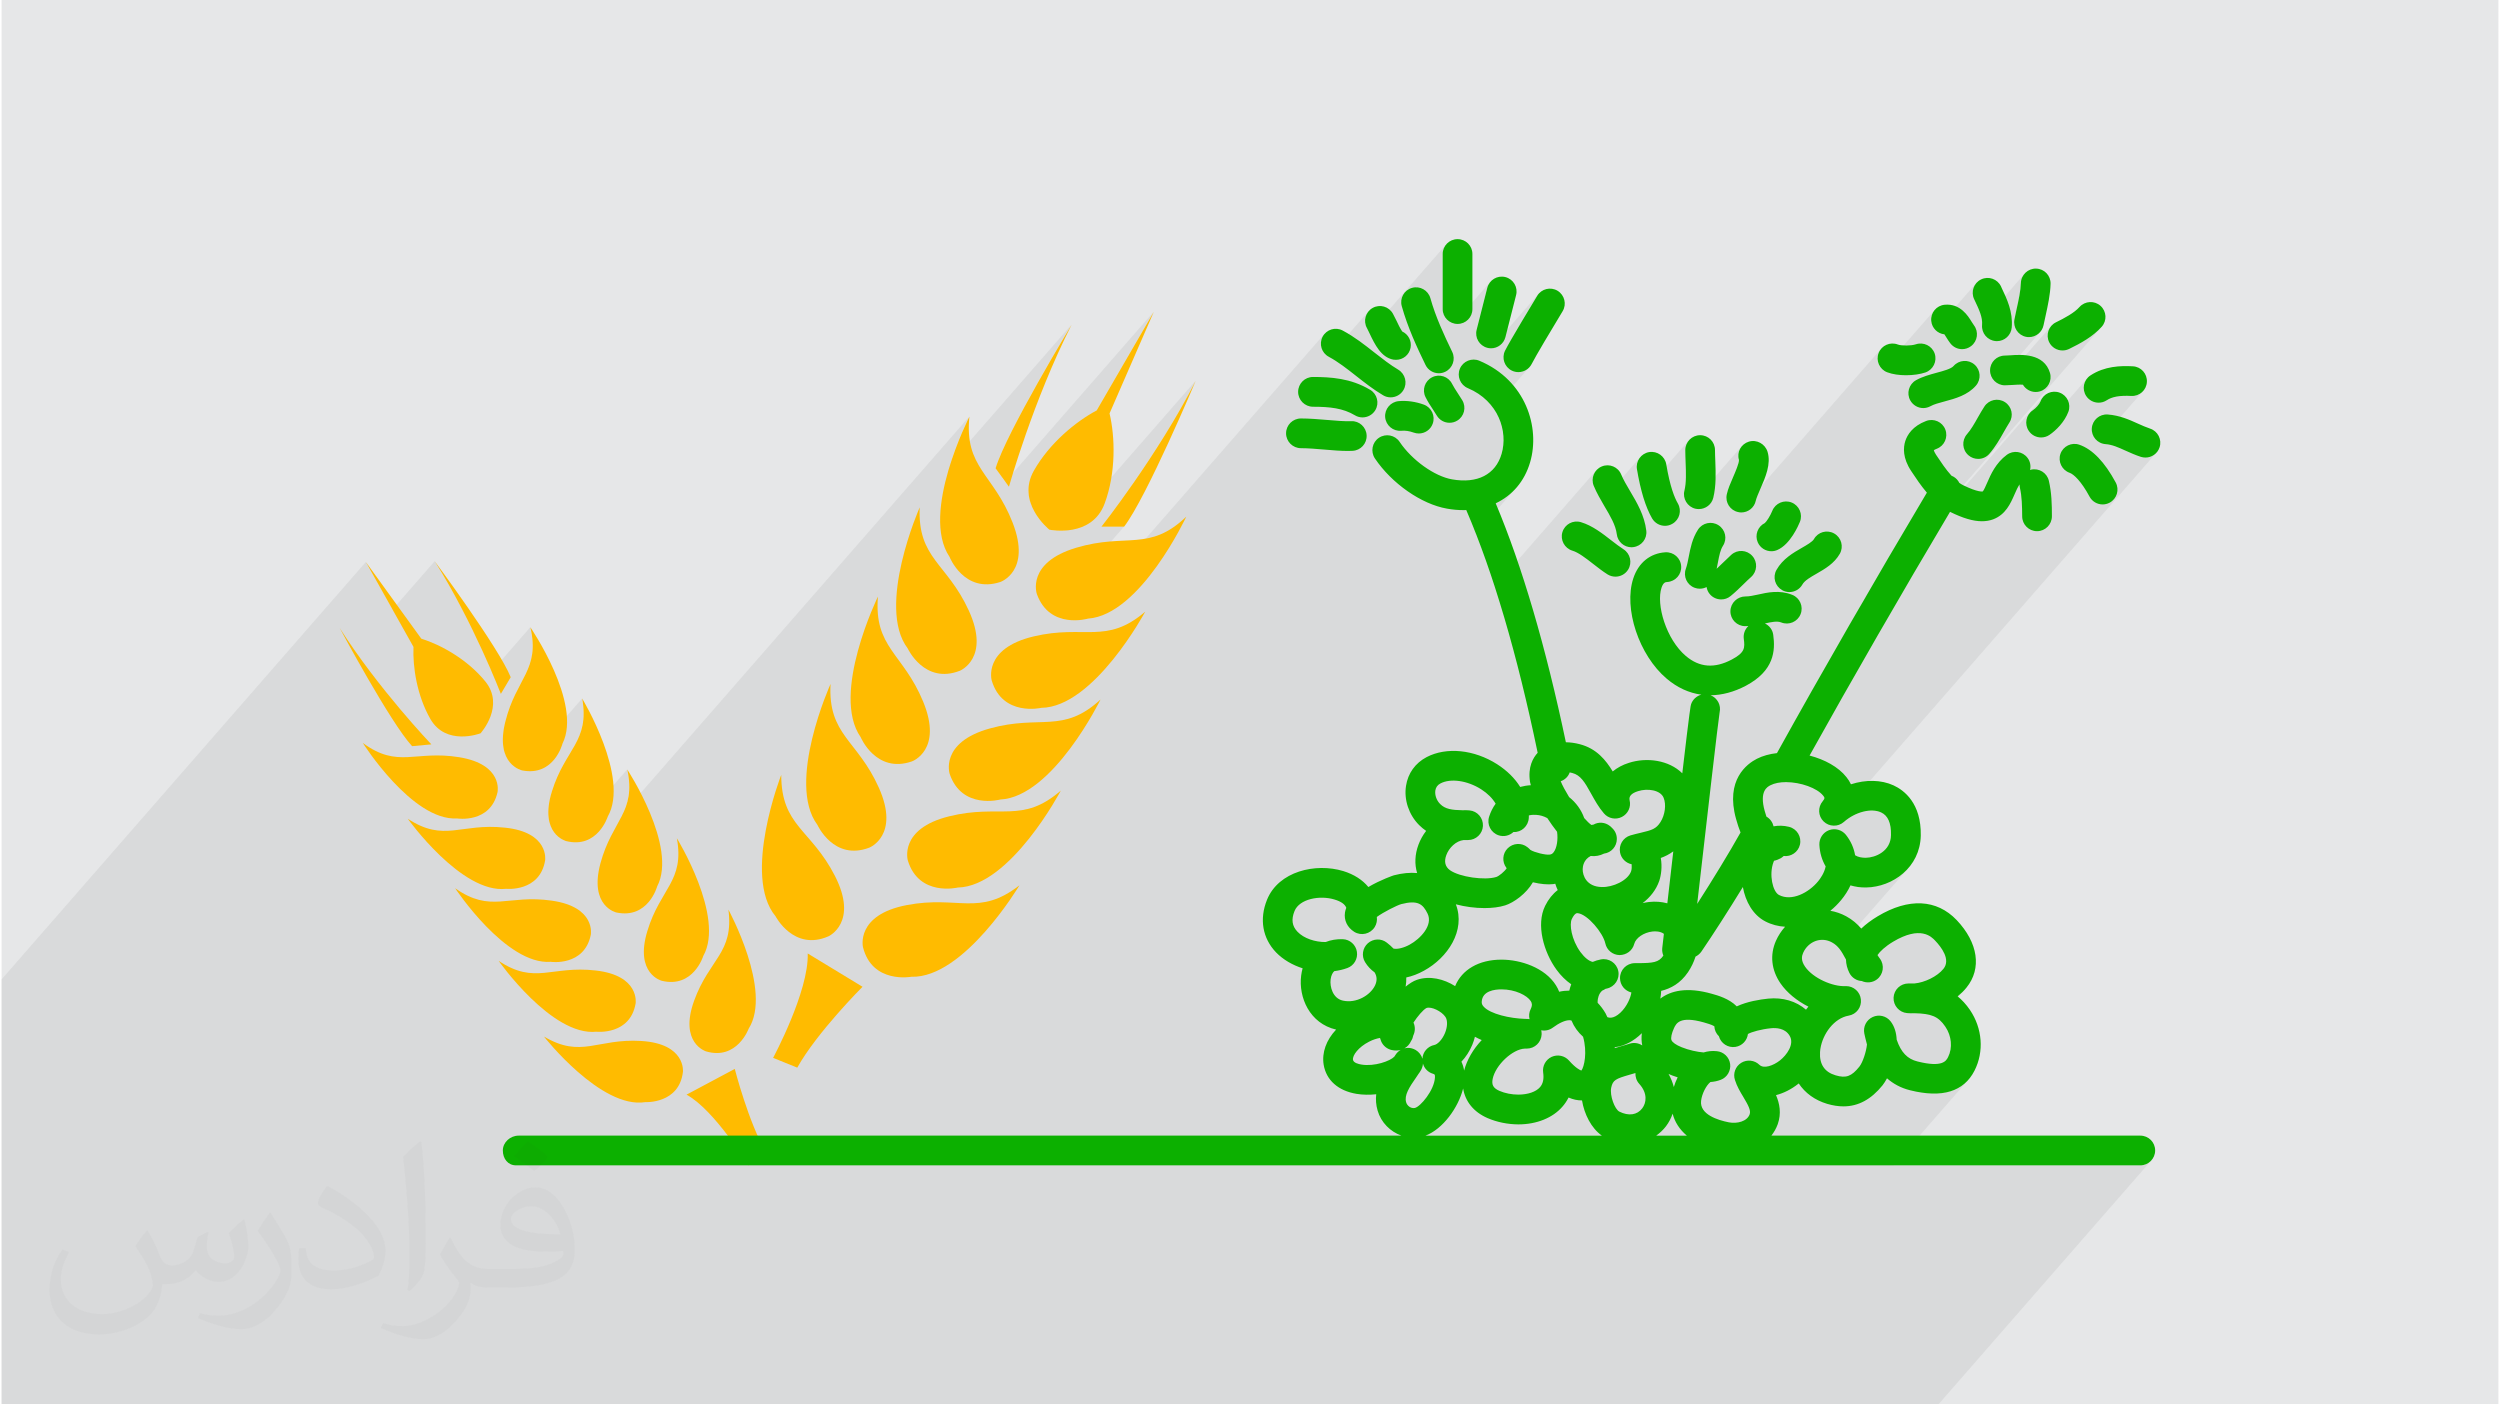 <?xml version="1.0" encoding="UTF-8"?>
<!DOCTYPE svg PUBLIC "-//W3C//DTD SVG 1.0//EN" "http://www.w3.org/TR/2001/REC-SVG-20010904/DTD/svg10.dtd">
<!-- Creator: CorelDRAW 2017 -->
<svg xmlns="http://www.w3.org/2000/svg" xml:space="preserve" width="356px" height="200px" version="1.0" shape-rendering="geometricPrecision" text-rendering="geometricPrecision" image-rendering="optimizeQuality" fill-rule="evenodd" clip-rule="evenodd"
viewBox="0 0 37722 21219"
 xmlns:xlink="http://www.w3.org/1999/xlink">
 <g id="Layer_x0020_1">
  <g id="_1477549737632">
   <path fill="#E6E7E8" d="M0 0l37722 0 0 21219 -37722 0 0 -21219z"/>
   <path fill="#373435" fill-opacity="0.078" d="M22475 21219l44 0 64 0 14 0 55 0 74 0 2 0 5 0 45 0 66 0 72 0 2 0 176 0 40 0 22 0 64 0 31 0 184 0 158 0 20 0 0 0 4 0 11 0 114 0 154 0 274 0 14 0 5 0 20 0 175 0 308 0 134 0 11 0 595 0 3727 0 101 0 3211 -3679 -34 27 -38 21 -42 13 -45 5 -3727 0 1154 -1322 -84 88 -99 69 -114 47 -130 27 -144 6 -159 -14 -51 -10 418 -479 18 -24 13 -23 22 -54 15 -57 6 -59 -1 -60 -10 -59 -17 -60 -24 -57 -32 -54 -41 -54 -42 -44 -16 -12 389 -446 -16 17 -17 17 -17 17 -17 16 -19 16 -18 15 -296 339 -18 -13 -51 -27 -57 -19 -66 -13 -75 -8 -88 -4 -14 0 -15 1 -14 0 -14 0 -14 -1 -14 0 -13 -1 -14 -1 -30 -6 578 -663 31 -54 10 -57 -6 -59 -20 -58 -29 -56 -36 -54 -38 -48 -38 -41 -25 -26 -38 -30 -52 -29 -67 -21 -83 -6 -103 14 -122 41 -145 75 -43 27 -39 27 -35 27 -31 26 -28 26 -23 24 -361 413 -22 -12 -23 -18 -21 -20 -19 -24 -15 -26 -12 -25 -10 -24 -9 -25 -7 -25 -5 -26 -4 -25 -3 -26 -1 -25 -25 -47 -24 -42 -24 -37 -24 -34 -14 -16 1081 -1238 -107 112 -125 90 -137 66 -146 41 -150 16 -32 0 -31 -1 -30 -3 -30 -3 -29 -5 -29 -6 -13 -3 485 -555 43 -60 30 -71 11 -86 -1 -64 -6 -58 -11 -52 -17 -46 -21 -40 -26 -33 -31 -27 -36 -21 -60 -20 -67 -8 -72 3 -74 14 -76 24 -75 35 -72 43 -67 53 -35 25 -38 18 -40 10 -41 3 -39 -5 4906 -5620 -26 22 -30 18 -32 13 -34 8 -35 3 -8 0 -9 -1 -9 -1 -9 -1 -8 -1 -9 -2 -9 -3 -9 -2 -30 -11 -30 -11 -29 -11 -29 -11 -28 -12 -27 -12 -27 -12 -27 -12 -41 -19 -39 -17 -39 -16 -37 -14 -38 -12 -37 -10 -37 -8 -37 -4 -45 -8 -41 -16 -17 -11 683 -782 -29 32 -35 26 -39 18 -43 11 -46 2 -62 -2 -57 1 -53 4 -47 6 -44 9 -39 13 -35 15 -33 19 -14 9 -15 7 -15 7 -16 5 -15 4 -16 3 -16 1 -16 1 -27 -2 -27 -5 -26 -8 -25 -11 -24 -14 -21 -18 -20 -20 -18 -23 -21 -40 -12 -43 -4 -43 5 -43 12 -41 21 -38 28 -34 -783 896 -6 -2 -25 -11 -24 -14 -21 -17 -20 -20 -17 -23 -22 -40 -13 -42 -4 -43 4 -43 8 -27 158 -181 15 -18 13 -19 11 -17 7 -16 20 -41 27 -35 -2778 3183 79 -137 3576 -4097 -52 53 -56 50 -59 45 -63 43 -64 39 -66 37 -67 35 -67 34 -12 5 -12 5 -12 4 -12 3 -13 2 -12 2 -13 1 -12 0 -31 -2 -30 -6 -29 -11 -28 -14 -25 -18 -23 -22 -20 -25 -16 -28 -16 -43 -6 -43 1 -44 11 -42 17 -39 26 -35 -773 885 -15 -5 -38 -21 -6 -5 664 -761 -27 26 -32 22 -34 16 -37 10 -39 3 -5 0 -6 0 -5 -1 -6 0 -5 -1 -6 0 -5 -1 -6 -1 -43 -14 -39 -21 -33 -27 -28 -34 -20 -38 -13 -41 -5 -44 5 -45 3 -19 4 -18 4 -19 4 -19 4 -20 5 -19 4 -19 4 -20 12 -52 11 -51 11 -52 9 -51 8 -49 7 -49 5 -46 2 -45 6 -45 14 -42 22 -38 28 -32 -655 751 0 -5 -5 -44 -10 -44 -14 -46 -17 -46 -20 -48 -23 -49 -23 -50 -9 -19 -16 -43 -6 -44 3 -43 10 -42 18 -39 26 -35 -620 710 -23 -26 -19 -33 -14 -37 -7 -39 0 -46 9 -43 17 -40 25 -35 -784 897 -8 -6 -29 -33 -21 -38 -13 -41 -6 -43 3 -44 12 -44 21 -40 27 -35 -2164 2480 -1 0 -6 -2 -43 -14 -39 -22 -32 -28 -27 -34 -20 -38 -12 -42 -4 -44 6 -45 7 -32 10 -31 10 -32 12 -33 14 -33 13 -33 15 -34 15 -34 13 -31 15 -34 15 -37 15 -38 12 -36 11 -33 6 -28 1 -22 -8 -44 0 -44 9 -42 16 -39 24 -35 -785 900 -29 -27 -25 -34 -19 -39 -11 -42 -3 -44 7 -45 9 -47 7 -50 4 -51 2 -54 1 -55 -1 -55 -2 -56 -2 -56 -1 -24 -1 -24 -1 -24 0 -24 -1 -24 0 -23 -1 -23 0 -23 5 -46 13 -42 21 -38 27 -33 -715 819 -11 -38 -25 -104 -24 -111 -21 -118 -3 -45 6 -44 14 -41 21 -37 29 -33 -600 687 -1 -1 -21 -38 -21 -38 -21 -39 -20 -40 -19 -40 -17 -40 -13 -44 -4 -44 4 -43 13 -41 21 -38 27 -34 -1544 1769 -62 -189 -71 -207 -73 -201 -74 -194 -2 -7 618 -709 -70 75 -77 65 -84 58 -90 48 -331 379 -38 -96 -76 -181 -5 0 -5 0 -5 1 -5 0 -5 0 -5 0 -4 0 -5 0 -31 0 -31 -1 -31 -2 564 -646 59 -93 43 -109 26 -131 1 -138 -22 -141 -49 -139 -75 -132 -4 -5 541 -620 -22 22 -26 18 -27 14 -29 10 -30 6 -31 2 -12 0 -13 -1 -12 -2 -13 -2 -12 -4 -13 -4 -12 -5 -12 -5 -39 -24 -32 -31 -25 -35 -17 -40 -10 -42 -2 -43 7 -44 16 -42 41 -76 61 -107 73 -127 80 -134 78 -132 70 -115 53 -89 30 -49 27 -36 -724 829 0 0 -7 0 -7 0 -7 -1 -7 -1 -7 -1 -7 -1 -7 -1 -7 -2 -43 -16 -38 -23 -31 -29 -26 -35 -18 -39 -11 -42 -2 -44 7 -45 161 -634 16 -43 23 -37 -541 620 -35 -11 -38 -21 -33 -27 -28 -34 -20 -38 -13 -42 -5 -45 0 -833 5 -45 13 -42 20 -38 28 -33 -1176 1347 -1 -2 -5 -10 -5 -11 -5 -10 -5 -10 -4 -9 -5 -8 -4 -9 -18 -41 -10 -44 0 -43 8 -42 15 -40 24 -37 -595 681 -1 -1 -38 -25 -31 -32 -24 -36 -16 -40 -9 -42 0 -43 8 -44 17 -42 26 -38 -3773 4322 -111 -7 -129 -33 -127 -69 -12 -12 1127 -1292 -343 0 10 -12 27 -36 45 -58 59 -79 73 -97 84 -116 94 -132 103 -146 109 -160 115 -172 118 -182 121 -191 120 -198 119 -204 117 -209 111 -212 -1974 2262 -14 2 -110 -1 -78 -7 -33 -6 -1 1 0 -1 -1 0 0 0 -25 -22 -56 -55 -71 -84 -73 -110 -59 -132 -30 -150 5 -78 1023 -1171 864 -1490 -2243 2569 -148 -205 40 -113 56 -135 70 -153 82 -166 90 -176 97 -181 99 -183 101 -181 99 -174 94 -164 87 -149 77 -132 65 -109 49 -82 32 -53 11 -18 -1828 2094 18 -57 53 -153 53 -137 50 -121 44 -99 34 -75 23 -47 9 -17 -5235 5997 16 -32 29 -74 24 -76 17 -81 9 -87 1 -96 -10 -104 -20 -115 -939 1076 -3 -1 -44 -21 -59 -41 -61 -66 -53 -97 -30 -131 3 -173 48 -218 40 -115 42 -104 45 -94 45 -87 46 -80 45 -75 43 -72 41 -71 36 -71 33 -72 26 -76 20 -80 13 -87 4 -95 -6 -105 -16 -116 -938 1075 -30 -12 -61 -38 -66 -63 -57 -93 -38 -130 -7 -173 36 -220 33 -117 37 -106 39 -97 41 -89 41 -82 40 -78 39 -75 37 -72 33 -73 28 -74 22 -77 15 -82 8 -87 -1 -95 -12 -104 -22 -115 -585 670 -24 -56 -56 -126 -63 -139 -69 -150 -76 -159 -83 -165 -88 -172 -93 -174 -98 -176 -103 -176 -107 -174 -637 730 -403 -718 -5504 6307 0 542 0 637 0 925 0 573 0 808 0 95 0 251 0 55 0 440 0 244 0 0 0 1 0 32 0 218 0 627 0 358 0 48 0 2 0 385 0 179 44 0 185 0 594 0 258 0 19 0 47 0 323 0 126 0 64 0 251 0 17 0 114 0 419 0 126 0 86 0 62 0 67 0 4 0 193 0 23 0 95 0 26 0 8 0 78 0 52 0 61 0 94 0 40 0 38 0 207 0 350 0 86 0 23 0 44 0 18 0 53 0 0 0 1 0 1 0 1 0 1 0 90 0 11 0 57 0 86 0 76 0 65 0 12 0 58 0 48 0 38 0 7 0 108 0 86 0 99 0 39 0 76 0 19 0 53 0 57 0 28 0 326 0 22 0 8 0 47 0 55 0 8 0 107 0 25 0 27 0 13 0 113 0 69 0 3 0 1 0 2 0 25 0 20 0 37 0 36 0 24 0 42 0 13 0 85 0 3 0 5 0 1 0 7 0 6 0 58 0 2 0 53 0 16 0 101 0 130 0 70 0 13 0 36 0 65 0 25 0 137 0 44 0 36 0 65 0 1 0 8 0 74 0 23 0 8 0 38 0 17 0 17 0 50 0 18 0 43 0 15 0 16 0 28 0 20 0 25 0 9 0 4 0 28 0 15 0 35 0 42 0 118 0 7 0 15 0 38 0 8 0 3 0 9 0 69 0 21 0 3 0 12 0 43 0 33 0 54 0 14 0 133 0 7 0 3 0 59 0 0 0 5 0 26 0 18 0 17 0 35 0 31 0 43 0 67 0 113 0 87 0 13 0 152 0 120 0 102 0 617 0 104 0 75 0 95 0 38 0 356 0 107 0 979 0 164 0 111 0 27 0 189 0 107 0 0 0 43 0 46 0 9 0 307 0 73 0 73 0 13 0 23 0 49 0 12 0 39 0 192 0 41 0 23 0 4 0 25 0 28 0 49 0 44 0 13 0 54 0 10 0 5 0 20 0 62 0 15 0 10 0 34 0 68 0 9 0 9 0 0 0 17 0 15 0 27 0 70 0 25 0 7 0 21 0 20 0 46 0 39 0 28 0 3 0 109 0 38 0 45 0 23 0 10 0 29 0 30 0 30 0 11 0 1 0 5 0 28 0 15 0 8 0 17 0 27 0 28 0 2 0 8 0 18 0 37 0 1 0 8 0 23 0 5 0 63 0 8 0 45 0 7 0 37 0 4 0 51 0 10 0 10 0 15 0 38 0 13 0 16 0 13 0 13 0 25 0 26 0 3 0 25 0 40 0 7 0 45 0 36 0 18 0 6 0 2 0 13 0 2 0 10 0 15 0 26 0 14 0 9 0 22 0 20 0 7 0 12 0 0 0 24 0 2 0 1 0 8 0 9 0 27 0 10 0 5 0 25 0 7 0 2 0 5 0 19 0 1 0 40 0 24 0 4 0 3 0 6 0 13 0 11 0 31 0 5 0 1 0 9 0 2 0 17 0 17 0 16 0 50 0 24 0 5 0 6 0 5 0 5 0 43 0 0 0 17 0 19 0 54 0 16 0 1 0 5 0 3 0 6 0 13 0 8 0 11 0 43 0 2 0 22 0 10 0 13 0 2 0 21 0 0 0 1 0 2 0 7 0 29 0 3 0 1 0 58 0 0 0 23 0 18 0 3 0 9 0 14 0 6 0 1 0 21 0 10 0 3 0 8 0 30 0 4 0 15 0 3 0 6 0 2 0 5 0 5 0 32 0 2 0 3 0 7 0 7 0 4 0 3 0 29 0 10 0 8 0 26 0 14 0 3 0 9 0 7 0 5 0 0 0 27 0 2 0 25 0 0 0 23 0 11 0 9 0 27 0 8 0 15 0 5 0 12 0 1 0 8 0 1 0 20 0 1 0 19 0 3 0 30 0 16 0 0 0 31 0 25 0 8 0 3 0 4 0 12 0 7 0 7 0 6 0 19 0 13 0 23 0 18 0 39 0 5 0 6 0 23 0 18 0 64 0 12 0 12 0 40 0 26 0 42 0 10 0 20 0 8 0 36 0 2 0 6 0 5 0 17 0 26 0 46 0 0 0 13 0 9 0 13 0 18 0 0 0 21 0 1 0 1 0 10 0 9 0 10 0 5 0 11 0 3 0 61 0 26 0 58 0 6 0 28 0 4 0 54 0 18 0 27 0 4 0 22 0 26 0 22 0 5 0 11 0 25 0 59 0 13 0 73 0 4 0 2 0 19 0 9 0 6 0 9 0 7 0 24 0 5 0 39 0 50 0 4 0 23 0 1 0 4 0 48 0 13 0 36 0 16 0 5 0 10 0 4 0 32 0 17 0 14 0 9 0 1 0 4 0 7 0 1 0 50 0 3 0 23 0 8 0 16 0 32 0 3 0 16 0 4 0 3 0 22 0 0 0 3 0 0 0 2 0 9 0 44 0 7 0 10 0 4 0 47 0 31 0 4 0 47 0 32 0 26 0 27 0 14 0 16 0 49 0 63 0 3 0 1 0 31 0 15 0 0 0 57 0 44 0 127 0 20 0 8 0 24 0 42 0 15 0 35 0 11 0 7 0 28 0 6 0 16 0 10 0 5 0 19 0 75 0 36 0 3 0 15 0 27 0 2 0 6 0 11 0 18 0 54 0 19 0 24 0 4 0 48 0 31 0 16 0 52 0 98 0 24 0 14 0 27 0 149 0 52 0 30 0 44 0 42 0 15 0 33 0 14 0 132 0 40 0 17 0 6 0 119 0 29 0 42 0 10 0 1 0 30 0 22 0 0 0 100 0 56 0 26 0 30 0 59 0 41 0 25 0 2 0 18 0 52 0 8 0 3 0 4 0 127 0 34 0 8 0 30 0 8 0 138 0 6 0 82 0 53 0 4 0 98 0 72 0 36 0 81 0 70 0 63 0z"/>
   <g>
    <path fill="#FFBB00" d="M12494 14145c0,0 457,-207 95,-914 -362,-706 -810,-750 -810,-1525 0,0 -595,1525 -86,2137 0,0 276,534 801,302z"/>
    <path fill="#FFBB00" d="M13110 12806c0,0 467,-183 143,-907 -325,-725 -770,-792 -729,-1566 0,0 -674,1492 -198,2130 0,0 247,548 784,343z"/>
    <path fill="#FFBB00" d="M13754 11503c0,0 472,-169 169,-903 -303,-734 -746,-814 -683,-1587 0,0 -718,1472 -261,2124 0,0 232,555 775,366z"/>
    <path fill="#FFBB00" d="M14477 10134c0,0 466,-187 136,-909 -330,-722 -776,-785 -742,-1560 0,0 -662,1498 -181,2132 0,0 252,546 787,337z"/>
    <path fill="#FFBB00" d="M15088 8793c0,0 475,-160 186,-899 -289,-740 -731,-828 -652,-1600 0,0 -746,1458 -301,2118 0,0 220,559 767,381z"/>
    <path fill="#FFBB00" d="M13676 13674c-779,149 -662,636 -662,636 140,558 731,447 731,447 795,25 1633,-1382 1633,-1382 -612,477 -922,150 -1702,299z"/>
    <path fill="#FFBB00" d="M13692 13002c169,549 753,407 753,407 795,-16 1558,-1465 1558,-1465 -586,508 -912,198 -1684,388 -771,189 -627,670 -627,670z"/>
    <path fill="#FFBB00" d="M14324 11693c185,544 765,386 765,386 794,-40 1514,-1511 1514,-1511 -571,525 -906,225 -1671,437 -765,212 -608,688 -608,688z"/>
    <path fill="#FFBB00" d="M15592 9615c-773,184 -633,666 -633,666 164,550 749,413 749,413 796,-10 1570,-1453 1570,-1453 -590,504 -914,191 -1686,374z"/>
    <path fill="#FFBB00" d="M15641 8975c195,541 772,371 772,371 793,-55 1485,-1540 1485,-1540 -561,536 -902,242 -1662,469 -761,227 -595,700 -595,700z"/>
    <path fill="#FFBB00" d="M11656 15982l365 148c296,-532 986,-1222 986,-1222l-828 -503c19,572 -523,1577 -523,1577z"/>
    <path fill="#FFBB00" d="M16959 7957c343,-449 1082,-2204 1082,-2204 -580,1135 -1425,2204 -1425,2204l343 0z"/>
    <path fill="#FFBB00" d="M16166 4906c0,0 -987,1628 -1149,2169l202 278c0,0 369,-1311 947,-2447z"/>
    <path fill="#FFBB00" d="M16544 6201c-316,169 -712,494 -947,908 -274,481 219,882 233,894l0 0 1 0 0 1 1 -1c18,4 641,124 833,-396 174,-468 158,-1010 74,-1361l669 -1535 -864 1490z"/>
    <path fill="#FFBB00" d="M10294 16193c0,0 47,-424 -629,-466 -675,-41 -902,269 -1471,-67 0,0 861,1098 1531,991 0,0 512,29 569,-458z"/>
    <path fill="#FFBB00" d="M9579 15160c0,0 69,-422 -604,-498 -672,-77 -914,221 -1465,-145 0,0 802,1142 1477,1070 0,0 509,56 592,-427z"/>
    <path fill="#FFBB00" d="M8902 14122c0,0 81,-419 -589,-515 -670,-97 -921,194 -1461,-188 0,0 769,1165 1445,1112 0,1 508,72 605,-409z"/>
    <path fill="#FFBB00" d="M8212 12997c0,0 65,-423 -608,-493 -673,-72 -913,228 -1467,-134 0,0 812,1136 1486,1058 0,0 510,53 589,-431z"/>
    <path fill="#FFBB00" d="M7493 11967c0,0 89,-418 -579,-527 -669,-109 -925,177 -1457,-216 0,0 746,1180 1423,1141 0,0 506,81 613,-398z"/>
    <path fill="#FFBB00" d="M10462 15121c-229,637 180,763 180,763 469,139 645,-343 645,-343 363,-572 -306,-1798 -306,-1798 85,656 -290,742 -519,1378z"/>
    <path fill="#FFBB00" d="M9975 14818c476,115 626,-375 626,-375 333,-591 -399,-1779 -399,-1779 119,650 -250,755 -446,1403 -196,648 219,751 219,751z"/>
    <path fill="#FFBB00" d="M9289 13786c480,101 615,-393 615,-393 316,-601 -451,-1767 -451,-1767 138,646 -228,762 -405,1415 -176,654 241,745 241,745z"/>
    <path fill="#FFBB00" d="M8315 11954c-201,647 214,753 214,753 475,119 629,-370 629,-370 337,-589 -386,-1783 -386,-1783 114,652 -256,753 -457,1400z"/>
    <path fill="#FFBB00" d="M7867 11640c481,92 607,-405 607,-405 304,-607 -485,-1758 -485,-1758 150,644 -214,766 -378,1423 -164,657 256,740 256,740z"/>
    <path fill="#FFBB00" d="M11279 17606l266 -204c-261,-448 -468,-1253 -468,-1253l-729 389c428,234 931,1068 931,1068z"/>
    <path fill="#FFBB00" d="M7692 10231c-181,-447 -1148,-1751 -1148,-1751 581,919 999,2003 999,2003l149 -252z"/>
    <path fill="#FFBB00" d="M5108 9488c0,0 767,1432 1094,1785l291 -27c0,0 -802,-840 -1385,-1758z"/>
    <path fill="#FFBB00" d="M6223 9773c-13,305 53,737 255,1089 235,410 742,223 757,217l0 0 1 0 1 0 0 -1c10,-12 369,-416 71,-783 -268,-331 -673,-555 -967,-646l-837 -1157 719 1281z"/>
   </g>
   <path fill="#0CB000" d="M32312 17157l-5574 0c39,-50 72,-107 96,-173 58,-165 28,-312 -26,-439 114,-29 229,-86 338,-172 2,-2 3,-3 5,-5 96,145 243,253 430,309 86,25 168,38 246,38 225,0 419,-106 591,-319 21,-27 44,-63 67,-105 90,79 204,145 350,181 483,121 810,21 972,-297 146,-287 120,-638 -69,-917 -58,-85 -121,-152 -186,-205 50,-41 96,-85 134,-133 233,-287 176,-678 -149,-1020 -302,-316 -725,-337 -1191,-58 -97,58 -181,121 -250,187 -59,-69 -133,-135 -230,-187 -76,-41 -156,-68 -237,-82 60,-49 115,-104 163,-162 59,-71 106,-146 141,-222 73,22 152,34 237,32 398,-6 815,-301 825,-784 9,-490 -253,-685 -410,-758 -189,-87 -422,-89 -645,-17 -17,-37 -40,-73 -68,-108 -122,-155 -330,-267 -557,-326 641,-1152 1398,-2466 2122,-3682 194,96 350,142 481,142 61,0 116,-9 168,-28 191,-71 265,-240 325,-377 24,-57 48,-108 76,-152 0,16 2,32 5,48 31,133 34,282 35,435 0,124 101,224 224,224 1,0 1,0 1,0 124,0 224,-101 224,-225 0,-180 -4,-357 -46,-536 -28,-121 -149,-196 -270,-168 -5,2 -9,4 -14,5 14,-62 3,-129 -38,-183 -74,-100 -214,-120 -314,-46 -167,125 -241,295 -295,419 -21,48 -53,121 -68,134 0,0 -67,18 -297,-95 -19,-10 -38,-21 -57,-35 -18,-37 -47,-69 -85,-92 -11,-6 -22,-11 -33,-16 -86,-94 -163,-211 -227,-307l-8 -12c-20,-31 -29,-53 -32,-66 7,-5 20,-13 44,-22 116,-44 174,-174 130,-290 -44,-116 -174,-174 -290,-130 -205,78 -284,208 -315,303 -31,98 -42,256 89,453l8 12c63,96 139,209 229,315 -775,1301 -1591,2718 -2265,3935 -109,12 -213,40 -302,85 -150,76 -481,318 -316,909 22,78 44,146 68,205 -171,306 -423,718 -655,1079 147,-1284 317,-2763 339,-2894 25,-107 -33,-217 -136,-258 173,-2 352,-49 531,-143 430,-228 448,-531 415,-770 -10,-78 -60,-140 -126,-172 100,-22 186,-40 247,-15 116,46 246,-10 292,-125 46,-115 -10,-246 -125,-292 -192,-77 -374,-37 -520,-4 -69,15 -135,29 -187,28 -123,0 -226,98 -228,222 -2,124 98,226 222,227 3,0 6,0 9,0 14,0 27,-1 40,-2 -51,48 -79,119 -69,194 18,136 18,206 -181,312 -261,138 -488,121 -694,-53 -299,-253 -452,-779 -368,-1032 28,-83 63,-85 86,-86 124,-8 219,-114 211,-238 -7,-124 -114,-218 -238,-211 -230,14 -407,157 -485,393 -150,454 85,1162 504,1516 160,136 338,217 524,242 -71,19 -132,72 -156,147 -6,19 -16,48 -132,1041 -203,-200 -536,-245 -807,-158 -96,30 -178,75 -244,130 -103,-170 -243,-346 -499,-412 -72,-19 -142,-28 -209,-29 -305,-1449 -661,-2661 -1060,-3610 249,-117 435,-331 520,-621 154,-523 -63,-1237 -767,-1533 -114,-48 -246,6 -294,120 -48,114 6,246 120,294 464,195 609,656 510,992 -92,313 -365,454 -749,386 -266,-47 -607,-291 -792,-567 -70,-103 -209,-130 -312,-61 -103,69 -130,209 -61,312 254,378 701,690 1087,758 87,16 172,23 254,23 13,0 26,-1 39,-1 407,946 770,2178 1079,3667 -68,74 -152,214 -115,443 2,12 6,29 12,47 -56,3 -110,12 -161,26 -81,-131 -200,-248 -348,-343 -348,-222 -765,-264 -1065,-108 -172,90 -283,245 -312,435 -33,210 43,437 198,592 34,34 70,63 106,88 -50,65 -89,136 -116,209 -55,148 -60,296 -20,428 -106,-10 -223,1 -351,34 -4,1 -197,66 -386,177 -87,-107 -216,-191 -379,-241 -418,-127 -978,3 -1152,434 -118,292 -68,581 137,795 106,109 247,191 401,240 -10,35 -17,72 -22,110 -42,328 128,724 528,816 -148,157 -218,347 -188,531 39,234 220,394 497,440 92,15 194,17 297,6 -9,78 -4,161 21,247 53,181 192,318 360,378l-13338 0c-125,0 -238,100 -238,224 0,124 76,225 200,225l24539 0c124,0 224,-101 224,-225 0,-124 -100,-224 -224,-224zm-10315 -12263c124,0 224,-100 224,-224l0 -833c0,-124 -100,-224 -224,-224 -124,0 -225,100 -225,224l0 833c0,124 101,224 225,224zm450 361c18,5 37,7 56,7 100,0 191,-68 217,-169l161 -634c31,-120 -41,-242 -162,-273 -120,-30 -242,42 -273,162l-161 634c-31,120 42,242 162,273zm369 344c32,16 66,23 99,23 83,0 162,-45 202,-124 50,-101 306,-531 467,-796 64,-106 30,-244 -76,-309 -106,-64 -244,-30 -308,76 -42,69 -412,680 -486,829 -55,111 -9,246 102,301zm1401 2051c87,146 169,285 185,419 13,115 110,199 223,199 8,0 17,-1 26,-2 124,-15 212,-126 197,-249 -27,-230 -142,-424 -244,-596 -53,-89 -102,-173 -135,-252 -47,-115 -178,-170 -293,-122 -115,47 -169,178 -122,293 45,109 105,211 163,310zm719 182c42,72 117,112 195,112 38,0 77,-10 112,-31 108,-62 144,-199 82,-307 -49,-83 -119,-254 -175,-591 -21,-122 -136,-205 -259,-185 -122,21 -205,137 -184,259 54,324 131,574 229,743zm1879 778c-61,109 -22,245 86,306 35,20 72,29 110,29 78,0 155,-42 196,-115 33,-59 121,-110 214,-163 125,-72 267,-153 351,-301 61,-108 23,-245 -85,-306 -108,-61 -245,-24 -306,85 -23,40 -108,89 -183,132 -129,74 -289,166 -383,333zm-283 -417c37,85 120,135 206,135 30,0 61,-6 90,-19 196,-85 318,-369 341,-425 46,-115 -10,-246 -125,-292 -115,-46 -246,10 -292,125 -31,77 -86,162 -113,185 -107,53 -155,181 -107,291zm-944 -508c18,4 36,6 54,6 101,0 193,-68 218,-170 45,-184 37,-378 31,-550 -2,-58 -5,-116 -5,-171 0,-125 -100,-225 -224,-225 -124,0 -225,101 -225,225 0,61 3,124 5,189 6,149 12,302 -18,424 -30,120 44,242 164,272zm3764 -2634c10,15 22,34 31,49 19,31 38,60 58,86 44,58 111,89 178,89 48,0 96,-15 136,-46 99,-75 118,-216 43,-315 -11,-15 -22,-32 -33,-50 -56,-92 -174,-282 -409,-260 -124,12 -215,121 -203,245 10,108 95,191 199,202zm458 -512c65,137 121,255 111,371 -10,124 81,232 205,243 6,0 13,1 19,1 116,0 214,-89 224,-206 20,-237 -72,-431 -154,-602l-8 -19c-54,-112 -187,-160 -300,-106 -112,53 -159,187 -106,299l9 19zm776 550c15,3 30,4 44,4 105,0 199,-74 220,-181 9,-46 20,-94 31,-143 33,-151 71,-322 75,-482 3,-124 -95,-227 -219,-229 -122,-4 -227,95 -230,219 -3,116 -34,258 -65,395 -11,52 -23,104 -32,153 -24,121 55,240 176,264zm-724 1844c63,0 125,-26 169,-77 90,-103 158,-222 217,-327 28,-49 56,-98 85,-144 68,-104 38,-243 -67,-310 -104,-67 -243,-37 -310,67 -34,52 -66,108 -98,164 -54,96 -105,186 -166,255 -81,94 -71,236 23,317 42,37 95,55 147,55zm951 -324c43,0 87,-12 125,-38 101,-68 229,-196 287,-350 43,-116 -16,-246 -132,-289 -116,-43 -246,15 -289,132 -15,40 -69,102 -117,135 -103,69 -130,209 -60,311 43,65 114,99 186,99zm121 -1440c39,80 119,126 202,126 33,0 66,-7 98,-22 179,-87 362,-188 494,-336 83,-92 75,-234 -18,-317 -92,-82 -234,-74 -317,18 -80,90 -225,167 -355,231 -112,54 -158,189 -104,300zm560 814c43,65 115,101 188,101 42,0 85,-12 123,-37 82,-54 196,-74 370,-65 125,7 230,-88 236,-212 7,-124 -88,-230 -212,-236 -186,-10 -427,-3 -641,138 -104,68 -132,208 -64,311zm965 492c-60,-20 -120,-47 -183,-75 -130,-59 -277,-125 -457,-138 -122,-9 -231,84 -240,208 -9,123 84,231 208,240 100,7 195,50 305,100 71,32 145,65 227,92 24,7 47,11 70,11 95,0 183,-60 214,-155 38,-118 -26,-245 -144,-283zm-1215 668c63,22 176,128 301,360 40,75 118,118 198,118 36,0 72,-9 106,-27 109,-59 150,-195 91,-305 -167,-310 -352,-502 -549,-570 -117,-41 -245,21 -286,138 -40,117 22,245 139,286zm-2757 -1519c81,31 184,45 285,45 109,0 217,-16 293,-42 117,-41 180,-168 140,-286 -41,-117 -168,-179 -286,-139 -71,24 -219,23 -270,3 -116,-45 -246,13 -291,128 -45,116 13,246 129,291zm1342 201c81,-94 71,-236 -22,-317 -94,-82 -236,-71 -317,22 -37,43 -157,75 -254,101 -105,29 -214,58 -313,113 -108,61 -147,198 -86,306 41,73 117,115 196,115 37,0 75,-10 110,-29 49,-28 131,-50 210,-71 164,-44 349,-94 476,-240zm709 -13c41,68 115,110 193,110 21,0 43,-3 64,-9 119,-35 187,-160 152,-279 -89,-301 -435,-278 -601,-266 -29,2 -57,4 -80,4 -124,0 -224,100 -224,224 0,124 100,225 224,225 32,0 70,-3 111,-5 43,-3 118,-8 161,-4zm-6807 2507c92,27 205,115 314,200 71,55 143,112 218,159 37,23 79,34 120,34 74,0 147,-37 190,-105 66,-105 34,-244 -71,-310 -55,-35 -116,-82 -181,-132 -135,-105 -288,-225 -460,-276 -119,-36 -244,31 -280,150 -36,119 32,244 150,280zm1898 -317c-87,135 -114,279 -139,406 -13,67 -25,131 -44,184 -43,117 17,246 133,288 26,10 52,14 77,14 37,0 72,-9 103,-25 6,37 21,74 47,105 44,54 109,82 174,82 50,0 100,-16 142,-51 73,-59 136,-122 198,-182 38,-37 75,-74 113,-107 92,-83 100,-225 17,-317 -83,-93 -224,-101 -317,-18 -42,38 -85,79 -127,121 -32,32 -64,62 -95,91 8,-35 14,-68 20,-100 19,-100 36,-186 76,-248 67,-104 37,-243 -68,-310 -104,-67 -243,-37 -310,67zm606 -266c16,4 32,6 48,6 104,0 197,-72 219,-177 9,-41 40,-111 69,-179 78,-177 165,-378 109,-561 -37,-119 -163,-189 -282,-153 -118,36 -186,158 -150,276 4,47 -56,185 -88,259 -40,92 -78,178 -96,262 -27,121 50,241 171,267zm-6604 -965c107,0 232,11 353,21 127,11 248,21 358,21 23,0 45,-1 67,-2 124,-5 220,-110 214,-234 -5,-124 -112,-221 -234,-214 -97,4 -228,-7 -367,-19 -130,-11 -265,-22 -391,-22 -124,0 -225,100 -225,224 0,124 101,225 225,225zm181 -626c259,0 455,22 634,129 36,22 76,32 115,32 76,0 151,-39 193,-109 64,-107 29,-245 -78,-308 -295,-177 -600,-193 -862,-194 -1,0 -1,0 -1,0 -124,0 -224,100 -225,224 0,124 100,225 224,226zm239 -755c142,76 274,180 414,290 127,100 258,203 406,291 36,22 75,32 115,32 76,0 151,-39 193,-110 63,-106 28,-244 -78,-308 -123,-73 -237,-163 -359,-258 -148,-117 -302,-238 -480,-333 -109,-59 -245,-17 -304,92 -58,110 -17,246 93,304zm616 -354c81,170 174,362 359,397 13,2 27,3 41,3 106,0 200,-75 220,-183 19,-103 -35,-203 -126,-245 -27,-37 -69,-123 -89,-167 -19,-39 -37,-75 -52,-102 -61,-109 -197,-148 -306,-87 -108,60 -147,197 -86,305 11,21 24,49 39,79zm845 476c38,80 119,127 202,127 33,0 66,-7 98,-23 111,-54 158,-188 104,-300 -123,-254 -250,-526 -330,-812 -34,-119 -158,-189 -277,-155 -119,33 -189,157 -155,277 90,321 226,614 358,886zm-24 601c-124,-45 -256,-64 -380,-53 -124,11 -215,120 -205,243 11,124 120,215 243,205 59,-6 125,4 187,27 26,9 52,14 78,14 91,0 177,-56 210,-147 43,-117 -17,-246 -133,-289zm387 274c40,0 80,-10 116,-32 106,-63 141,-201 77,-308 -21,-35 -44,-70 -67,-105 -33,-50 -63,-97 -87,-143 -55,-111 -190,-156 -301,-100 -111,56 -156,191 -100,301 35,70 74,130 113,188 19,30 38,59 57,90 42,70 116,109 192,109zm1415 9816c14,96 -2,169 -47,221 -61,71 -184,113 -328,113 0,0 0,0 0,0 -100,0 -202,-20 -287,-57 -91,-41 -119,-89 -101,-180 42,-209 301,-452 488,-458l26 0c0,0 1,0 1,0 122,0 221,-96 225,-218 0,-20 -2,-40 -6,-59 60,12 123,-1 175,-40 97,-72 187,-112 252,-112 11,0 20,3 30,5 39,95 99,178 175,245 66,231 18,457 -26,511 -22,-8 -85,-37 -187,-152 -66,-74 -172,-96 -262,-55 -90,42 -142,138 -128,236zm-1194 -29c-8,-48 -21,-93 -41,-134 67,-71 124,-158 165,-257 17,-40 29,-80 39,-120 34,19 68,35 103,50 -130,137 -225,302 -266,461zm-449 -387c-101,20 -176,106 -181,208 -15,-53 -51,-102 -102,-132 -36,-21 -76,-32 -115,-32 -18,0 -37,3 -55,7 44,-24 79,-62 101,-112 17,-25 28,-54 33,-83 30,-61 31,-132 3,-194 60,-94 147,-196 197,-221 73,-25 228,49 286,136 35,53 31,151 -8,245 -44,104 -114,169 -159,178zm8 492c-10,192 -220,443 -305,460 -62,11 -116,-36 -130,-86 -31,-104 44,-223 154,-380 10,-16 20,-30 30,-45 16,-21 31,-43 43,-66 16,-30 25,-62 27,-94 20,73 76,132 151,154 27,9 32,10 30,57zm-273 -1476c-55,19 -113,56 -170,103 8,-46 12,-93 10,-139 87,-18 177,-52 267,-102 356,-194 634,-605 482,-1003 139,37 291,57 433,57 114,0 223,-13 312,-41 130,-41 319,-176 419,-349 114,28 228,38 307,28 11,-2 21,-4 31,-6 10,33 22,65 37,96 -75,57 -140,137 -190,238 -141,286 -20,701 171,964 67,92 143,166 223,221 -12,31 -21,63 -29,96 -50,0 -101,5 -153,17 -12,-32 -28,-65 -48,-96 -168,-269 -535,-389 -824,-389 -343,0 -598,152 -700,400 -169,-108 -384,-161 -578,-95zm3707 -477c-4,39 3,77 17,111 -71,104 -154,113 -391,114l-33 0c-3,-1 -7,0 -10,0 -124,2 -222,103 -221,227 1,105 74,192 172,216 -11,74 -64,211 -169,308 -103,94 -170,74 -194,65 -10,-19 -17,-39 -27,-57 -35,-61 -76,-114 -120,-160 0,-10 0,-20 0,-29 2,-29 13,-110 71,-156 17,-7 33,-15 48,-26 6,-2 12,-3 18,-4 121,-25 200,-144 175,-265 -25,-122 -144,-200 -265,-175 -43,8 -83,21 -121,37 -55,-10 -123,-64 -185,-148 -139,-191 -170,-421 -131,-500 46,-94 78,-90 91,-88 147,18 380,295 415,456 22,102 111,175 215,177 105,-1 196,-68 222,-169 23,-90 143,-172 274,-187 46,-5 119,-5 174,35 -8,72 -16,144 -25,218zm175 2097c-17,-68 -44,-135 -80,-199 9,5 19,9 29,13 5,3 46,19 109,39 -24,48 -43,98 -58,147zm-893 -602c145,-17 286,-90 410,-212 -8,65 -6,126 6,185 -55,-36 -125,-48 -192,-26 -41,14 -81,25 -120,36 -33,10 -68,20 -103,31 0,-5 -1,-9 -1,-14zm-2009 -689c10,-161 191,-185 298,-185 208,0 388,91 443,178 17,27 28,60 -2,121 -24,48 -29,102 -17,151 -10,-2 -20,-3 -30,-3 -11,-1 -22,-1 -33,-1 0,0 -3,0 -5,0 -228,-7 -524,-73 -625,-185 -26,-28 -31,-51 -29,-76zm1956 1300c25,-114 65,-134 280,-196 28,-8 57,-16 86,-25 -3,58 16,118 58,164 131,144 106,289 45,369 -77,102 -206,120 -346,50 -69,-35 -148,-242 -123,-362zm827 584c45,-59 78,-124 101,-191 33,128 106,240 215,332l-463 0c57,-41 107,-89 147,-141zm1723 -996c-102,80 -245,131 -311,67 -74,-72 -187,-84 -275,-30 -88,55 -127,162 -94,260 30,95 79,178 127,257 73,123 116,202 95,260 -38,108 -189,146 -314,122 -167,-33 -444,-119 -420,-325 13,-111 80,-236 141,-284 55,-4 108,-15 157,-34 96,-37 154,-136 141,-239 -14,-103 -97,-183 -200,-193 -72,-8 -139,0 -201,19 -92,-7 -224,-35 -332,-79 -84,-34 -140,-73 -153,-107 -13,-34 1,-100 38,-182 33,-70 88,-188 450,-86 35,10 121,34 159,58 3,58 28,112 69,151 30,108 137,179 251,161 102,-16 176,-98 188,-195 58,-32 199,-72 350,-87 75,-7 211,-3 280,114 77,128 -46,293 -146,372zm997 -1523c1,68 18,136 51,201 37,74 110,119 187,123 73,33 161,27 229,-24 99,-75 119,-216 45,-315 -13,-17 -25,-34 -36,-53 37,-54 116,-130 235,-201 416,-249 581,-75 635,-18 96,100 239,289 126,427 -92,115 -283,207 -438,221 -31,0 -61,0 -90,0 -121,0 -219,94 -225,214 -5,120 85,223 205,234 37,3 74,4 112,2 251,6 358,45 465,203 95,140 112,321 41,460 -29,56 -82,161 -463,65 -150,-37 -247,-136 -313,-329 -5,-103 -32,-200 -92,-277 -64,-82 -177,-109 -271,-65 -95,44 -147,147 -126,249 9,40 21,98 40,166 -11,108 -63,270 -115,335 -118,147 -201,178 -358,131 -168,-49 -247,-168 -236,-351 0,-14 2,-28 4,-42 0,-4 1,-8 2,-12 35,-219 203,-458 427,-497 117,-20 198,-128 184,-246 -12,-114 -109,-200 -223,-200 -3,0 -7,0 -11,0 -186,10 -486,-115 -610,-295 -65,-95 -49,-161 -28,-208 38,-86 108,-151 192,-180 80,-27 166,-20 242,22 96,52 143,129 213,260zm-1141 -2634c65,-33 147,-47 234,-47 1,0 1,0 2,0 1,0 2,0 2,0 218,1 467,89 558,204 23,29 31,39 -7,85 -76,90 -70,223 14,305 84,82 218,86 306,8 172,-152 414,-214 563,-144 103,47 153,162 149,341 -4,247 -236,342 -381,344 -54,0 -114,-8 -161,-38 -19,-112 -66,-217 -140,-310 -61,-75 -164,-103 -255,-69 -91,35 -149,124 -145,221 6,122 40,233 95,326 -19,100 -84,189 -113,224 -144,176 -401,308 -592,208 -95,-49 -154,-309 -83,-497 3,-7 6,-14 8,-20 35,-7 70,-21 103,-39 16,-10 30,-21 43,-33 111,14 218,-58 245,-170 29,-120 -45,-242 -166,-271 -81,-20 -159,-21 -232,-7 -14,-60 -51,-114 -108,-147 -9,-27 -18,-55 -26,-85 -84,-301 40,-365 87,-389zm-1044 2514c175,-256 411,-623 627,-976 40,219 151,420 337,518 98,51 199,76 301,82 -56,62 -103,134 -138,212 -94,213 -70,442 69,644 97,141 249,264 421,351 -13,15 -24,30 -36,46 -148,-128 -350,-189 -572,-167 -125,13 -316,43 -474,117 -115,-117 -289,-166 -376,-190 -377,-107 -621,-47 -779,73 7,-40 12,-79 13,-117 146,-36 290,-113 405,-282 52,-77 89,-157 114,-236 34,-17 65,-42 88,-75zm-514 -730c-86,-23 -179,-31 -277,-20 -33,4 -65,10 -96,17 112,-86 203,-198 251,-336 28,-83 47,-216 23,-346 63,-23 127,-54 189,-100 -27,236 -57,497 -90,785zm-1150 -1654c55,99 111,201 191,294 67,80 180,102 272,55 93,-47 142,-151 117,-252 -14,-60 28,-106 126,-137 145,-47 341,-18 388,100 42,102 21,260 -48,367 -66,103 -128,121 -297,161 -50,12 -103,24 -157,40 -111,33 -179,146 -156,260 18,91 89,158 175,176 3,33 1,78 -8,105 -49,141 -276,245 -444,239 -230,-5 -289,-172 -288,-270 1,-40 13,-144 121,-199 71,8 140,-5 201,-36 110,-14 194,-108 194,-221 1,-67 -28,-127 -74,-168 -9,-10 -19,-20 -30,-28 -73,-59 -172,-65 -249,-21 -11,1 -22,3 -32,5 -32,-23 -69,-60 -108,-104 -44,-125 -124,-234 -228,-317 -55,-90 -101,-175 -127,-239 65,-23 114,-72 136,-134 13,3 25,5 39,9 124,32 187,135 286,315zm-2355 -51c8,-48 33,-83 77,-106 154,-81 407,-44 615,88 98,63 173,138 219,218 -42,57 -75,123 -98,195 -39,118 26,244 144,283 80,26 165,4 223,-50 122,7 226,-91 232,-214 1,-12 1,-25 1,-37 44,-11 86,-10 112,-8 56,3 115,20 167,49 46,70 95,140 147,206 17,117 -3,244 -50,307 -20,28 -39,35 -62,38 -65,8 -229,-33 -291,-71 -14,-15 -29,-29 -46,-42 -89,-70 -216,-62 -297,18 -80,79 -88,206 -19,296 1,2 2,4 4,5 -34,51 -116,119 -157,132 -176,55 -554,0 -698,-101 -75,-53 -94,-131 -57,-230 40,-109 145,-214 262,-227 22,0 42,1 67,0 119,0 218,-94 224,-213 6,-120 -83,-224 -203,-235 -36,-3 -71,-4 -105,-2 -160,-3 -262,-17 -338,-94 -55,-54 -83,-135 -73,-205zm-1185 2437c-16,-106 -106,-186 -213,-190 -94,-3 -181,12 -259,43 -158,2 -330,-55 -425,-155 -83,-86 -97,-185 -45,-314 74,-182 380,-242 605,-173 97,29 157,71 177,125 -9,23 -17,46 -20,70 -18,117 34,226 140,293 105,65 243,33 309,-72 30,-48 39,-102 32,-153 102,-74 302,-175 369,-194 248,-64 326,-4 398,144 85,175 -107,379 -270,468 -85,47 -185,74 -245,60 -30,-31 -64,-62 -101,-90 -85,-67 -206,-62 -287,10 -80,72 -98,192 -42,284 39,64 88,115 144,155 38,61 40,126 8,196 -70,149 -283,277 -487,231 -152,-33 -199,-208 -185,-321 9,-63 30,-101 55,-124 68,-9 134,-24 197,-47 101,-36 162,-140 145,-246zm585 1555c-7,10 -13,20 -20,30 -61,65 -298,152 -497,119 -44,-7 -119,-26 -127,-71 -11,-67 83,-193 242,-274 60,-31 117,-49 166,-57 5,18 11,35 18,52 29,67 89,116 161,131 47,10 93,9 133,-2 -30,17 -56,41 -76,72zm1020 510c31,196 159,356 367,447 143,62 304,95 467,96 0,0 0,0 0,0 276,0 520,-98 667,-269 32,-36 64,-82 92,-137 67,30 134,44 202,44 0,0 1,0 1,0 34,207 139,418 300,532l-2665 0c263,-99 497,-424 569,-713z"/>
   <path fill="#373435" fill-opacity="0.031" d="M2206 18593c72,109 118,214 165,330 33,68 51,195 210,195 47,0 113,-16 173,-48 67,-35 118,-88 144,-169l64 -214 154 -76 10 11c-20,80 -25,157 -25,218 0,179 154,247 277,247 72,0 137,-35 137,-100 0,-86 -36,-230 -83,-359 72,-72 144,-144 227,-203l12 7c36,152 57,303 57,404 0,98 -44,207 -80,279 -74,140 -205,252 -365,252 -120,0 -254,-61 -347,-173l-5 0c-87,107 -221,206 -437,206l-67 0c-10,142 -41,242 -87,332 -129,251 -509,428 -867,428 -498,0 -748,-288 -748,-671 0,-236 77,-456 196,-612l97 40c-74,142 -123,277 -123,408 0,359 290,529 627,529 311,0 697,-199 766,-428 -25,-252 -121,-370 -265,-599 44,-76 101,-153 170,-234l13 0zm5744 -1350c105,65 208,144 308,234 -56,78 -125,150 -213,214 -100,-81 -200,-151 -303,-225 69,-79 139,-156 208,-223zm54 981c-170,0 -309,111 -309,194 0,177 340,232 746,230 -51,-208 -229,-424 -437,-424zm-381 948c222,0 414,-6 561,-43 164,-42 303,-125 303,-182 0,-15 0,-33 -5,-48 -92,9 -198,9 -290,9 -299,0 -527,-68 -617,-236 -23,-46 -39,-98 -39,-157 0,-162 70,-322 193,-431 103,-90 216,-146 332,-146 208,0 375,168 491,432 64,145 108,311 108,520 0,140 -39,258 -126,346 -162,157 -461,216 -918,216l-208 0 0 0 -54 0c-114,0 -196,-20 -260,-70l-10 0c2,26 5,53 5,77 0,102 -34,233 -103,338 -203,304 -424,435 -615,435 -192,0 -429,-74 -642,-170l38 -75c70,29 165,48 296,48 344,0 797,-332 853,-655 -12,-26 -36,-61 -69,-98 -100,-121 -164,-221 -224,-326 52,-101 98,-181 142,-254l18 -2c146,300 280,472 578,472l47 0 0 0 215 0zm-1491 317c25,-137 28,-293 28,-437l0 -214c0,-400 -51,-981 -93,-1359 72,-79 173,-171 252,-232l24 7c54,476 66,1029 66,1538 0,133 -5,264 -18,361 -7,120 -77,212 -226,351l-33 -15zm-1536 -631c8,188 101,336 422,336 201,0 370,-52 558,-142 33,-15 51,-35 51,-52 0,-118 -90,-273 -241,-416 -147,-133 -342,-251 -525,-330 -62,-26 -82,-54 -82,-80 0,-55 72,-169 131,-249l21 -3c208,110 442,271 614,453 157,166 254,334 254,518 0,135 -41,264 -107,382 -229,116 -473,203 -715,203 -293,0 -494,-137 -494,-461 0,-35 0,-89 13,-159l100 0zm-530 -534l182 296c67,109 129,227 129,415l0 240c0,194 -123,402 -324,608 -157,139 -296,198 -424,198 -190,0 -409,-59 -661,-168l28 -74c80,22 173,39 286,39 362,-2 732,-266 902,-590 21,-37 28,-72 28,-96 0,-37 -20,-79 -36,-116 -92,-175 -195,-334 -308,-481 59,-94 118,-183 182,-273l16 2z"/>
  </g>
 </g>
</svg>
